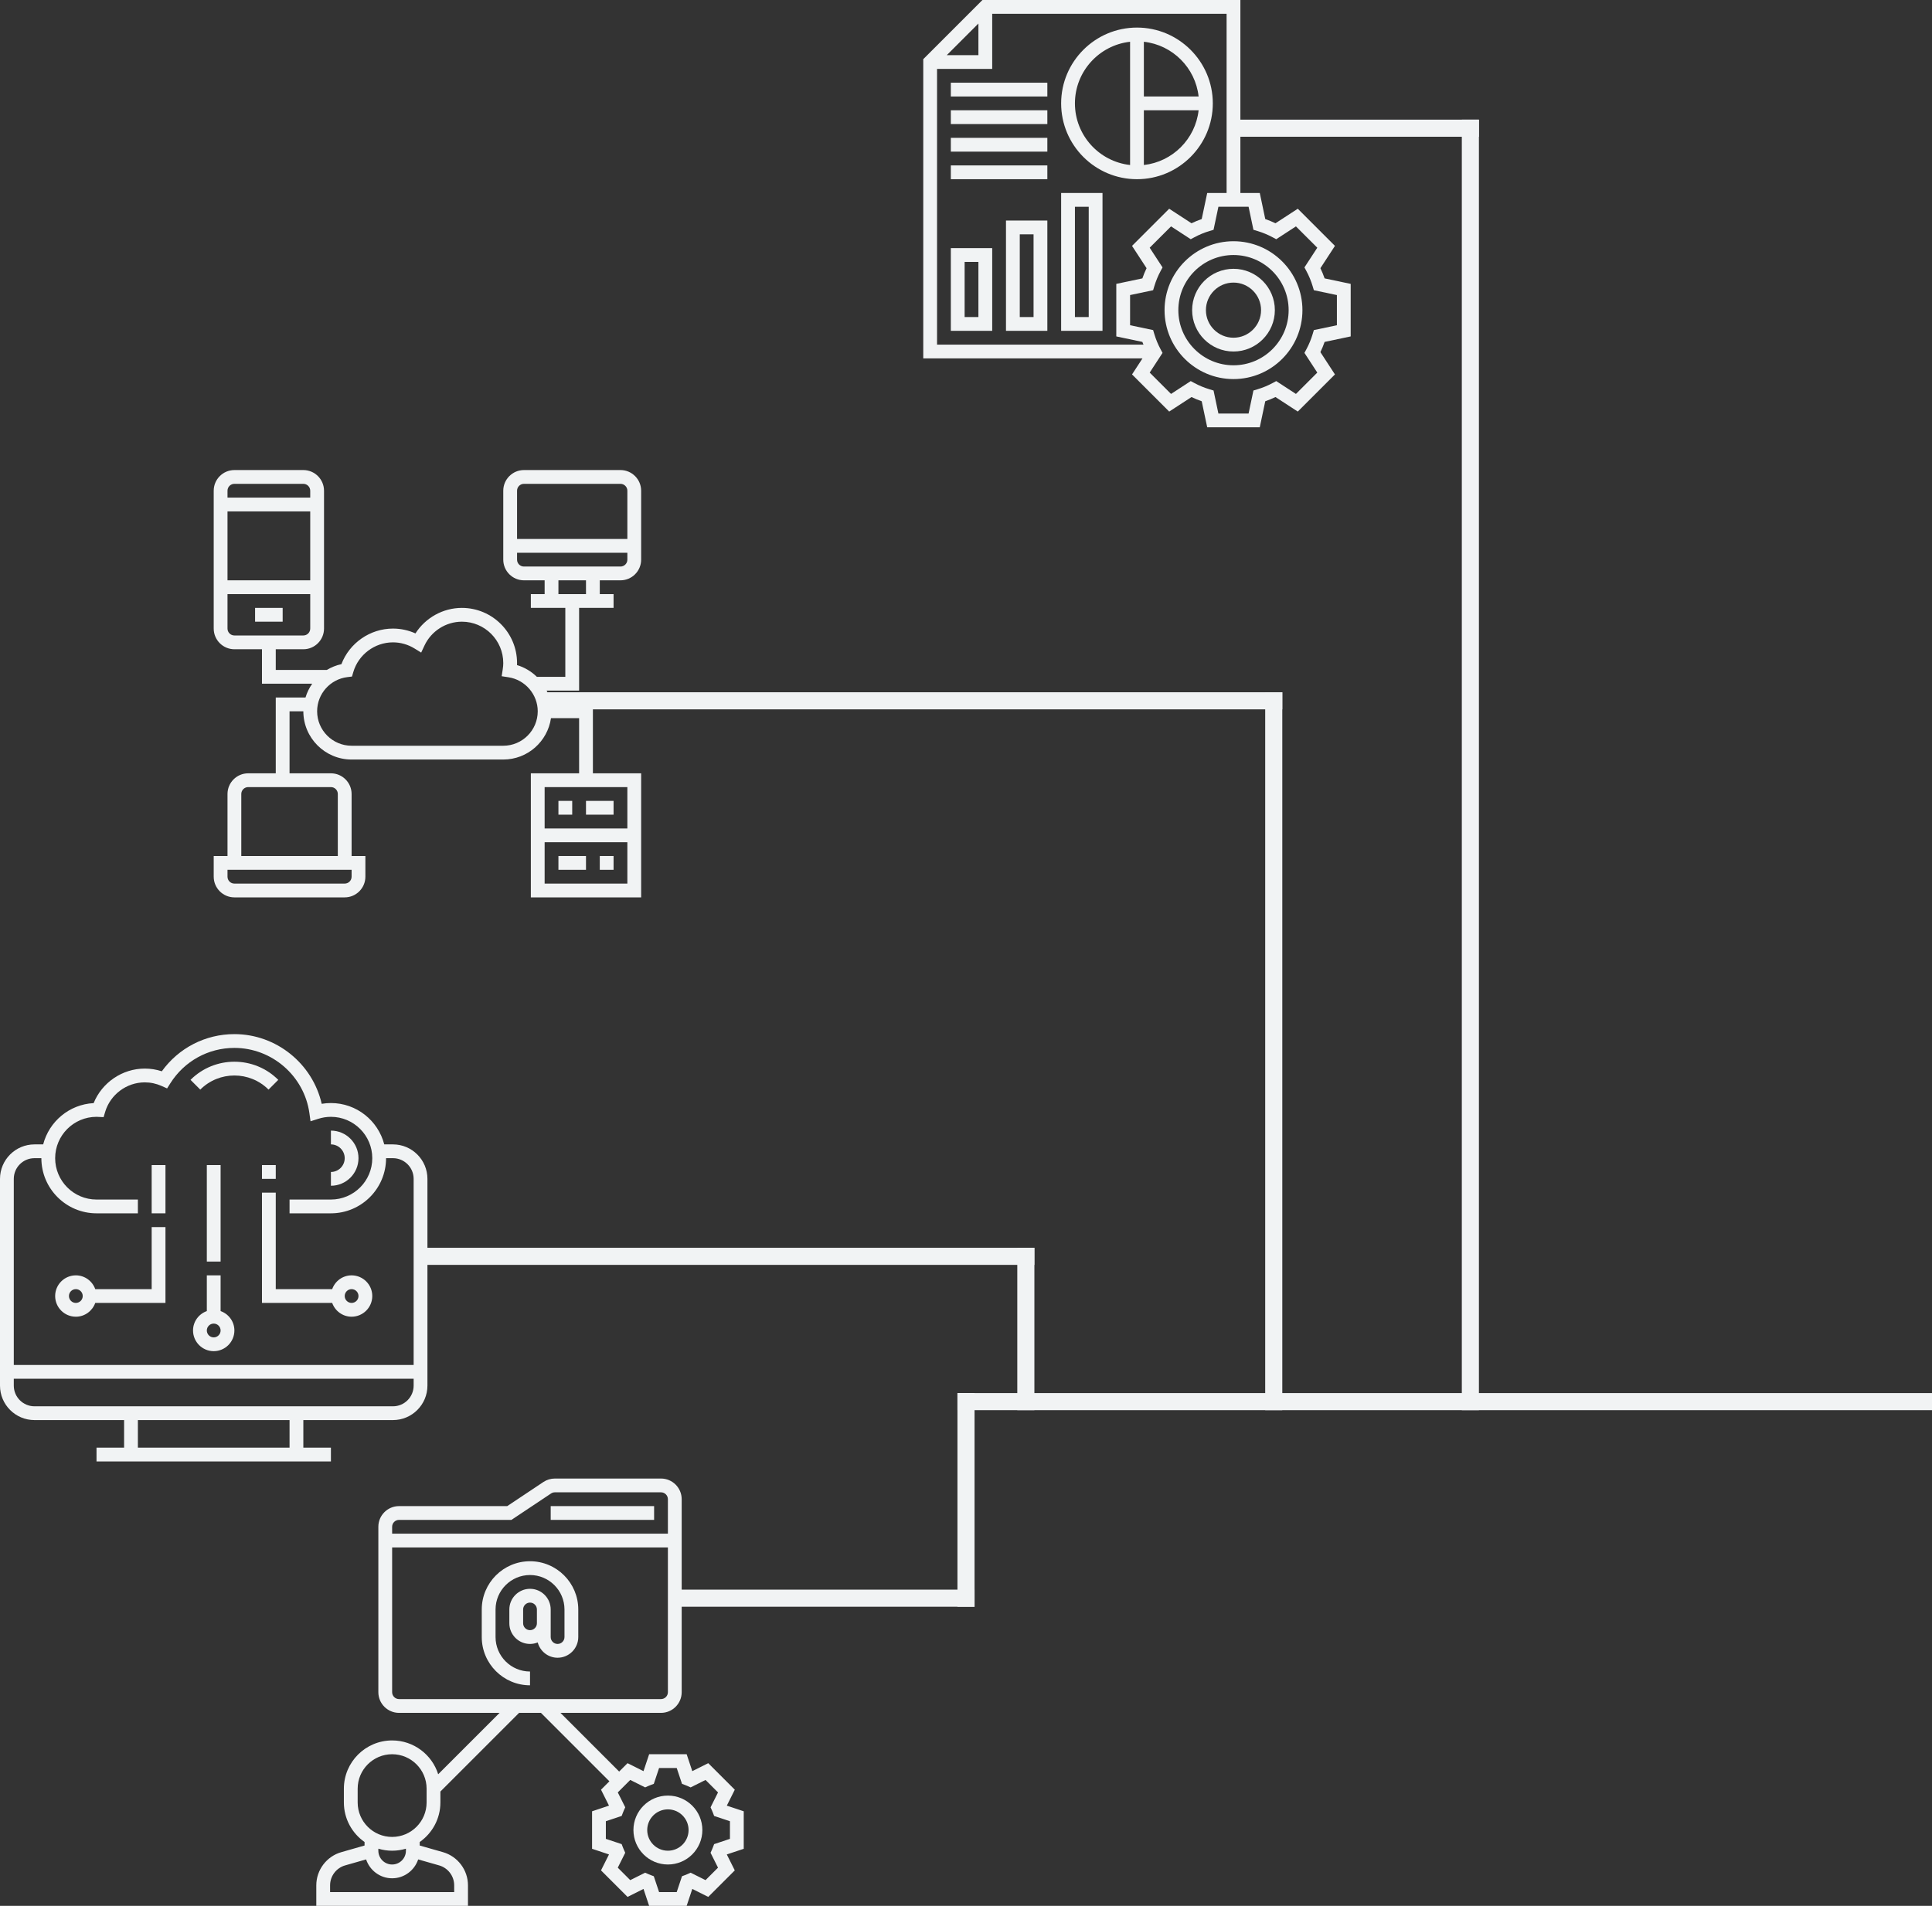 <svg width="226" height="223" viewBox="0 0 226 223" fill="none" xmlns="http://www.w3.org/2000/svg">
<rect x="0" y="0" width="226" height="223" fill="#333333" stroke="none"/>
<rect x="112" y="163" width="114" height="2" fill="#F1F3F4"/>
<path d="M31.412 127.492L32.551 126.352C29.722 123.521 25.117 123.521 22.287 126.352L23.427 127.492C25.629 125.291 29.21 125.291 31.412 127.492Z" fill="#F1F3F4"/>
<path d="M41.935 135.516C41.935 133.737 40.489 132.29 38.71 132.29V133.903C39.599 133.903 40.323 134.627 40.323 135.516C40.323 136.406 39.599 137.129 38.71 137.129V138.742C40.489 138.742 41.935 137.295 41.935 135.516Z" fill="#F1F3F4"/>
<path d="M45.968 133.903H44.949C44.23 131.125 41.71 129.065 38.71 129.065C38.348 129.065 37.987 129.095 37.632 129.155C36.56 124.448 32.317 121 27.419 121C24.028 121 20.901 122.614 18.928 125.35C18.285 125.139 17.617 125.032 16.936 125.032C14.305 125.032 11.928 126.666 10.954 129.074C8.103 129.22 5.742 131.23 5.05 133.903H4.032C1.809 133.903 0 135.712 0 137.935V162.129C0 164.352 1.809 166.161 4.032 166.161H14.516V169.387H11.29V171H38.71V169.387H35.484V166.161H45.968C48.191 166.161 50 164.352 50 162.129V137.935C50 135.712 48.191 133.903 45.968 133.903ZM4.032 135.516H4.839C4.839 139.073 7.733 141.968 11.29 141.968H16.129V140.355H11.29C8.622 140.355 6.452 138.185 6.452 135.516C6.452 132.848 8.622 130.677 11.29 130.677L12.119 130.714L12.298 130.111C12.901 128.071 14.808 126.645 16.936 126.645C17.616 126.645 18.28 126.788 18.907 127.068L19.546 127.354L19.919 126.763C21.558 124.164 24.362 122.613 27.419 122.613C31.815 122.613 35.586 125.896 36.194 130.25L36.326 131.198L37.237 130.908C37.716 130.755 38.211 130.677 38.71 130.677C41.378 130.677 43.548 132.848 43.548 135.516C43.548 138.185 41.378 140.355 38.71 140.355H33.871V141.968H38.71C42.267 141.968 45.161 139.073 45.161 135.516H45.968C47.301 135.516 48.387 136.602 48.387 137.935V159.71H1.613V137.935C1.613 136.602 2.699 135.516 4.032 135.516ZM33.871 169.387H16.129V166.161H33.871V169.387ZM45.968 164.548H4.032C2.699 164.548 1.613 163.463 1.613 162.129V161.323H48.387V162.129C48.387 163.463 47.301 164.548 45.968 164.548Z" fill="#F1F3F4"/>
<path d="M25.806 153.407V149.226H24.194V153.407C23.257 153.74 22.581 154.628 22.581 155.677C22.581 157.011 23.666 158.097 25 158.097C26.334 158.097 27.419 157.011 27.419 155.677C27.419 154.628 26.743 153.74 25.806 153.407ZM25 156.484C24.556 156.484 24.194 156.122 24.194 155.677C24.194 155.232 24.556 154.871 25 154.871C25.444 154.871 25.806 155.232 25.806 155.677C25.806 156.122 25.444 156.484 25 156.484Z" fill="#F1F3F4"/>
<path d="M24.194 136.323H25.806V147.613H24.194V136.323Z" fill="#F1F3F4"/>
<path d="M32.258 139.548H30.645V152.452H38.858C39.192 153.388 40.079 154.065 41.129 154.065C42.463 154.065 43.548 152.979 43.548 151.645C43.548 150.311 42.463 149.226 41.129 149.226C40.079 149.226 39.192 149.902 38.858 150.839H32.258V139.548ZM41.129 150.839C41.573 150.839 41.935 151.2 41.935 151.645C41.935 152.09 41.573 152.452 41.129 152.452C40.685 152.452 40.323 152.09 40.323 151.645C40.323 151.2 40.685 150.839 41.129 150.839Z" fill="#F1F3F4"/>
<path d="M30.645 136.323H32.258V137.935H30.645V136.323Z" fill="#F1F3F4"/>
<path d="M8.871 154.065C9.921 154.065 10.808 153.388 11.142 152.452H19.355V143.581H17.742V150.839H11.142C10.808 149.902 9.921 149.226 8.871 149.226C7.537 149.226 6.452 150.311 6.452 151.645C6.452 152.979 7.537 154.065 8.871 154.065ZM8.871 150.839C9.315 150.839 9.677 151.2 9.677 151.645C9.677 152.09 9.315 152.452 8.871 152.452C8.427 152.452 8.065 152.09 8.065 151.645C8.065 151.2 8.427 150.839 8.871 150.839Z" fill="#F1F3F4"/>
<path d="M17.742 136.323H19.355V141.968H17.742V136.323Z" fill="#F1F3F4"/>
<path d="M64.419 176.226H76.516V177.839H64.419V176.226Z" fill="#F1F3F4"/>
<path d="M87 211.935L85.02 211.274L85.953 209.408L82.85 206.305L80.983 207.239L80.323 205.258H75.935L75.276 207.239L73.409 206.305L72.428 207.286L65.56 200.419H77.323C78.656 200.419 79.742 199.334 79.742 198V175.419C79.742 174.086 78.656 173 77.323 173H64.907C64.426 173 63.963 173.14 63.565 173.406L59.336 176.226H46.677C45.344 176.226 44.258 177.311 44.258 178.645V198C44.258 199.334 45.344 200.419 46.677 200.419H58.44L51.258 207.601C50.538 205.311 48.395 203.645 45.871 203.645C42.759 203.645 40.226 206.178 40.226 209.29V210.903C40.226 212.816 41.185 214.508 42.645 215.529V215.94L39.925 216.718C38.203 217.209 37 218.803 37 220.594V223H54.742V220.594C54.742 218.803 53.539 217.209 51.817 216.717L49.097 215.94V215.529C50.557 214.507 51.516 212.816 51.516 210.903V209.624L60.721 200.419H63.279L71.286 208.427L70.305 209.408L71.238 211.274L69.258 211.935V216.323L71.238 216.983L70.305 218.849L73.408 221.953L75.275 221.019L75.934 223H80.323L80.982 221.019L82.849 221.953L85.953 218.85L85.019 216.984L87 216.324V211.935ZM44.258 216.311C44.769 216.464 45.311 216.548 45.871 216.548C46.431 216.548 46.973 216.464 47.484 216.311V216.548C47.484 217.438 46.761 218.161 45.871 218.161C44.981 218.161 44.258 217.438 44.258 216.548V216.311ZM53.129 220.594V221.387H38.613V220.594C38.613 219.519 39.335 218.563 40.368 218.268L42.826 217.566C43.254 218.844 44.449 219.774 45.871 219.774C47.293 219.774 48.488 218.844 48.917 217.566L51.375 218.268C52.407 218.564 53.129 219.52 53.129 220.594ZM49.903 210.903C49.903 213.126 48.094 214.935 45.871 214.935C43.648 214.935 41.839 213.126 41.839 210.903V209.29C41.839 207.067 43.648 205.258 45.871 205.258C48.094 205.258 49.903 207.067 49.903 209.29V210.903ZM46.677 177.839H59.825L64.461 174.748C64.593 174.66 64.748 174.613 64.907 174.613H77.323C77.767 174.613 78.129 174.975 78.129 175.419V179.452H45.871V178.645C45.871 178.201 46.233 177.839 46.677 177.839ZM45.871 198V181.065H78.129V198C78.129 198.444 77.767 198.806 77.323 198.806H46.677C46.233 198.806 45.871 198.444 45.871 198ZM85.387 215.16L83.537 215.777L83.401 216.133C83.36 216.236 83.32 216.339 83.276 216.439L83.119 216.788L83.991 218.531L82.532 219.99L80.789 219.119L80.44 219.275C80.341 219.319 80.24 219.36 80.137 219.399L79.778 219.534L79.16 221.387H77.097L76.479 219.534L76.12 219.399C76.018 219.36 75.917 219.319 75.818 219.275L75.469 219.119L73.725 219.99L72.266 218.531L73.138 216.788L72.982 216.439C72.936 216.338 72.897 216.236 72.856 216.133L72.72 215.777L70.871 215.16V213.097L72.721 212.48L72.857 212.124C72.898 212.021 72.938 211.918 72.982 211.818L73.139 211.469L72.267 209.726L73.726 208.267L75.469 209.139L75.818 208.982C75.918 208.938 76.018 208.898 76.121 208.859L76.48 208.723L77.098 206.871H79.161L79.779 208.724L80.138 208.86C80.24 208.899 80.341 208.939 80.441 208.983L80.789 209.14L82.533 208.268L83.992 209.727L83.12 211.47L83.276 211.82C83.322 211.92 83.361 212.022 83.402 212.125L83.538 212.481L85.387 213.098V215.16Z" fill="#F1F3F4"/>
<path d="M78.129 210.097C75.906 210.097 74.097 211.906 74.097 214.129C74.097 216.352 75.906 218.161 78.129 218.161C80.352 218.161 82.161 216.352 82.161 214.129C82.161 211.906 80.352 210.097 78.129 210.097ZM78.129 216.548C76.795 216.548 75.71 215.463 75.71 214.129C75.71 212.795 76.795 211.71 78.129 211.71C79.463 211.71 80.548 212.795 80.548 214.129C80.548 215.463 79.463 216.548 78.129 216.548Z" fill="#F1F3F4"/>
<path d="M62 182.677C58.888 182.677 56.355 185.21 56.355 188.323V191.548C56.355 194.661 58.888 197.194 62 197.194V195.581C59.777 195.581 57.968 193.772 57.968 191.548V188.323C57.968 186.099 59.777 184.29 62 184.29C64.223 184.29 66.032 186.099 66.032 188.323V191.548C66.032 191.993 65.671 192.355 65.226 192.355C64.781 192.355 64.419 191.993 64.419 191.548V188.323C64.419 186.989 63.334 185.903 62 185.903C60.666 185.903 59.581 186.989 59.581 188.323V189.935C59.581 191.269 60.666 192.355 62 192.355C62.319 192.355 62.621 192.289 62.9 192.177C63.178 193.206 64.111 193.968 65.226 193.968C66.559 193.968 67.645 192.882 67.645 191.548V188.323C67.645 185.21 65.112 182.677 62 182.677ZM62 190.742C61.555 190.742 61.194 190.38 61.194 189.935V188.323C61.194 187.878 61.555 187.516 62 187.516C62.445 187.516 62.806 187.878 62.806 188.323V189.935C62.806 190.38 62.445 190.742 62 190.742Z" fill="#F1F3F4"/>
<path d="M29.839 71.129H33.065V72.742H29.839V71.129Z" fill="#F1F3F4"/>
<path d="M72.581 67.903C73.914 67.903 75 66.818 75 65.484V57.419C75 56.086 73.914 55 72.581 55H61.29C59.957 55 58.871 56.086 58.871 57.419V65.484C58.871 66.818 59.957 67.903 61.29 67.903H63.71V69.516H62.097V71.129H66.129V79.194H62.801C62.157 78.566 61.365 78.085 60.478 77.82C60.482 77.739 60.484 77.66 60.484 77.581C60.484 74.023 57.59 71.129 54.032 71.129C51.825 71.129 49.774 72.277 48.599 74.114C47.771 73.742 46.876 73.548 45.968 73.548C43.291 73.548 40.881 75.235 39.939 77.71C39.326 77.841 38.755 78.077 38.236 78.387H32.258V75.968H35.484C36.818 75.968 37.903 74.882 37.903 73.548V57.419C37.903 56.086 36.818 55 35.484 55H27.419C26.086 55 25 56.086 25 57.419V73.548C25 74.882 26.086 75.968 27.419 75.968H30.645V80H36.521C36.178 80.49 35.912 81.03 35.737 81.613H32.258V90.484H29.032C27.698 90.484 26.613 91.57 26.613 92.903V100.161H25V102.581C25 103.914 26.086 105 27.419 105H40.323C41.656 105 42.742 103.914 42.742 102.581V100.161H41.129V92.903C41.129 91.57 40.043 90.484 38.71 90.484H33.871V83.226H35.484C35.484 86.338 38.017 88.871 41.129 88.871H58.871C61.709 88.871 64.058 86.763 64.451 84.032H67.742V90.484H62.097V105H75V90.484H69.355V82.419H64.448C64.365 81.852 64.191 81.311 63.947 80.806H67.742V71.129H71.774V69.516H70.161V67.903H72.581ZM36.29 67.903H26.613V59.839H36.29V67.903ZM27.419 56.613H35.484C35.929 56.613 36.29 56.974 36.29 57.419V58.226H26.613V57.419C26.613 56.974 26.974 56.613 27.419 56.613ZM26.613 73.548V69.516H36.29V73.548C36.29 73.993 35.929 74.355 35.484 74.355H27.419C26.974 74.355 26.613 73.993 26.613 73.548ZM41.129 102.581C41.129 103.026 40.767 103.387 40.323 103.387H27.419C26.974 103.387 26.613 103.026 26.613 102.581V101.774H41.129V102.581ZM39.516 92.903V100.161H28.226V92.903C28.226 92.458 28.587 92.097 29.032 92.097H38.71C39.155 92.097 39.516 92.458 39.516 92.903ZM63.71 103.387V98.548H73.387V103.387H63.71ZM73.387 96.936H63.71V92.097H73.387V96.936ZM58.871 87.258H41.129C38.906 87.258 37.097 85.449 37.097 83.226C37.097 81.187 38.623 79.468 40.645 79.226L41.174 79.162L41.324 78.65C41.92 76.596 43.831 75.161 45.968 75.161C46.858 75.161 47.732 75.411 48.498 75.883L49.268 76.358L49.652 75.538C50.446 73.839 52.165 72.742 54.032 72.742C56.701 72.742 58.871 74.912 58.871 77.581C58.871 77.803 58.851 78.04 58.807 78.326L58.685 79.124L59.483 79.245C61.433 79.543 62.903 81.254 62.903 83.226C62.903 85.449 61.094 87.258 58.871 87.258ZM61.29 56.613H72.581C73.026 56.613 73.387 56.974 73.387 57.419V63.065H60.484V57.419C60.484 56.974 60.845 56.613 61.29 56.613ZM60.484 65.484V64.677H73.387V65.484C73.387 65.929 73.026 66.29 72.581 66.29H61.29C60.845 66.29 60.484 65.929 60.484 65.484ZM68.548 69.516H65.323V67.903H68.548V69.516Z" fill="#F1F3F4"/>
<path d="M65.323 93.71H66.936V95.323H65.323V93.71Z" fill="#F1F3F4"/>
<path d="M70.161 100.161H71.774V101.774H70.161V100.161Z" fill="#F1F3F4"/>
<path d="M68.548 93.71H71.774V95.323H68.548V93.71Z" fill="#F1F3F4"/>
<path d="M65.323 100.161H68.548V101.774H65.323V100.161Z" fill="#F1F3F4"/>
<rect x="64" y="81" width="86" height="2" fill="#F1F3F4"/>
<rect x="144" y="14" width="29" height="2" fill="#F1F3F4"/>
<rect x="79" y="186" width="35" height="2" fill="#F1F3F4"/>
<rect x="49" y="146" width="72" height="2" fill="#F1F3F4"/>
<rect x="148" y="81" width="2" height="84" fill="#F1F3F4"/>
<rect x="171" y="14" width="2" height="151" fill="#F1F3F4"/>
<rect x="112" y="163" width="2" height="25" fill="#F1F3F4"/>
<rect x="119" y="146" width="2" height="19" fill="#F1F3F4"/>
<path d="M158 39.364V33.217L154.95 32.574C154.808 32.165 154.643 31.766 154.457 31.38L156.159 28.77L151.811 24.424L149.201 26.124C148.815 25.938 148.416 25.773 148.007 25.631L147.365 22.581H145.097V0H114.924L108 6.924V41.935H133.645L132.422 43.811L136.769 48.157L139.379 46.457C139.765 46.644 140.165 46.809 140.573 46.95L141.216 50H147.364L148.006 46.95C148.416 46.808 148.814 46.644 149.201 46.457L151.811 48.157L156.158 43.811L154.456 41.202C154.643 40.815 154.808 40.416 154.949 40.007L158 39.364ZM114.452 2.753V6.452H110.753L114.452 2.753ZM109.613 8.065H116.065V1.613H143.484V22.581H141.216L140.573 25.631C140.164 25.773 139.765 25.937 139.379 26.124L136.769 24.424L132.422 28.77L134.123 31.38C133.937 31.766 133.772 32.166 133.631 32.574L130.581 33.216V39.364L133.631 40.006C133.668 40.115 133.72 40.215 133.761 40.323H109.613V8.065ZM154.092 43.596L151.595 46.093L149.29 44.59L148.87 44.816C148.306 45.12 147.706 45.368 147.082 45.554L146.623 45.692L146.055 48.387H142.525L141.957 45.692L141.498 45.554C140.876 45.368 140.274 45.12 139.711 44.816L139.29 44.59L136.985 46.092L134.489 43.595L135.991 41.291L135.765 40.87C135.461 40.306 135.213 39.706 135.027 39.082L134.889 38.623L132.194 38.055V34.525L134.889 33.957L135.027 33.498C135.213 32.876 135.461 32.274 135.765 31.711L135.991 31.29L134.488 28.985L136.985 26.489L139.29 27.991L139.711 27.765C140.274 27.461 140.875 27.213 141.498 27.027L141.957 26.889L142.526 24.194H146.056L146.623 26.889L147.082 27.027C147.705 27.213 148.306 27.461 148.87 27.765L149.29 27.991L151.595 26.489L154.093 28.985L152.59 31.29L152.816 31.711C153.12 32.274 153.368 32.875 153.554 33.498L153.692 33.957L156.387 34.526V38.056L153.692 38.623L153.554 39.082C153.368 39.705 153.12 40.306 152.816 40.87L152.59 41.291L154.092 43.596Z" fill="#F1F3F4"/>
<path d="M144.29 28.226C139.843 28.226 136.226 31.843 136.226 36.29C136.226 40.737 139.843 44.355 144.29 44.355C148.737 44.355 152.355 40.737 152.355 36.29C152.355 31.843 148.737 28.226 144.29 28.226ZM144.29 42.742C140.733 42.742 137.839 39.848 137.839 36.29C137.839 32.733 140.733 29.839 144.29 29.839C147.848 29.839 150.742 32.733 150.742 36.29C150.742 39.848 147.848 42.742 144.29 42.742Z" fill="#F1F3F4"/>
<path d="M144.29 31.452C141.622 31.452 139.452 33.622 139.452 36.29C139.452 38.959 141.622 41.129 144.29 41.129C146.959 41.129 149.129 38.959 149.129 36.29C149.129 33.622 146.959 31.452 144.29 31.452ZM144.29 39.516C142.511 39.516 141.065 38.069 141.065 36.29C141.065 34.511 142.511 33.065 144.29 33.065C146.069 33.065 147.516 34.511 147.516 36.29C147.516 38.069 146.069 39.516 144.29 39.516Z" fill="#F1F3F4"/>
<path d="M133 20.968C137.891 20.968 141.871 16.988 141.871 12.097C141.871 7.206 137.891 3.226 133 3.226C128.109 3.226 124.129 7.206 124.129 12.097C124.129 16.988 128.109 20.968 133 20.968ZM133.806 19.307V12.903H140.21C139.837 16.261 137.165 18.934 133.806 19.307ZM140.21 11.29H133.806V4.886C137.165 5.26 139.837 7.932 140.21 11.29ZM132.194 4.886V19.307C128.57 18.904 125.742 15.826 125.742 12.097C125.742 8.368 128.57 5.289 132.194 4.886Z" fill="#F1F3F4"/>
<path d="M111.226 38.71H116.065V29.032H111.226V38.71ZM112.839 30.645H114.452V37.097H112.839V30.645Z" fill="#F1F3F4"/>
<path d="M117.677 38.71H122.516V25.806H117.677V38.71ZM119.29 27.419H120.903V37.097H119.29V27.419Z" fill="#F1F3F4"/>
<path d="M124.129 38.71H128.968V22.581H124.129V38.71ZM125.742 24.194H127.355V37.097H125.742V24.194Z" fill="#F1F3F4"/>
<path d="M111.226 9.677H122.516V11.29H111.226V9.677Z" fill="#F1F3F4"/>
<path d="M111.226 12.903H122.516V14.516H111.226V12.903Z" fill="#F1F3F4"/>
<path d="M111.226 16.129H122.516V17.742H111.226V16.129Z" fill="#F1F3F4"/>
<path d="M111.226 19.355H122.516V20.968H111.226V19.355Z" fill="#F1F3F4"/>
</svg>
